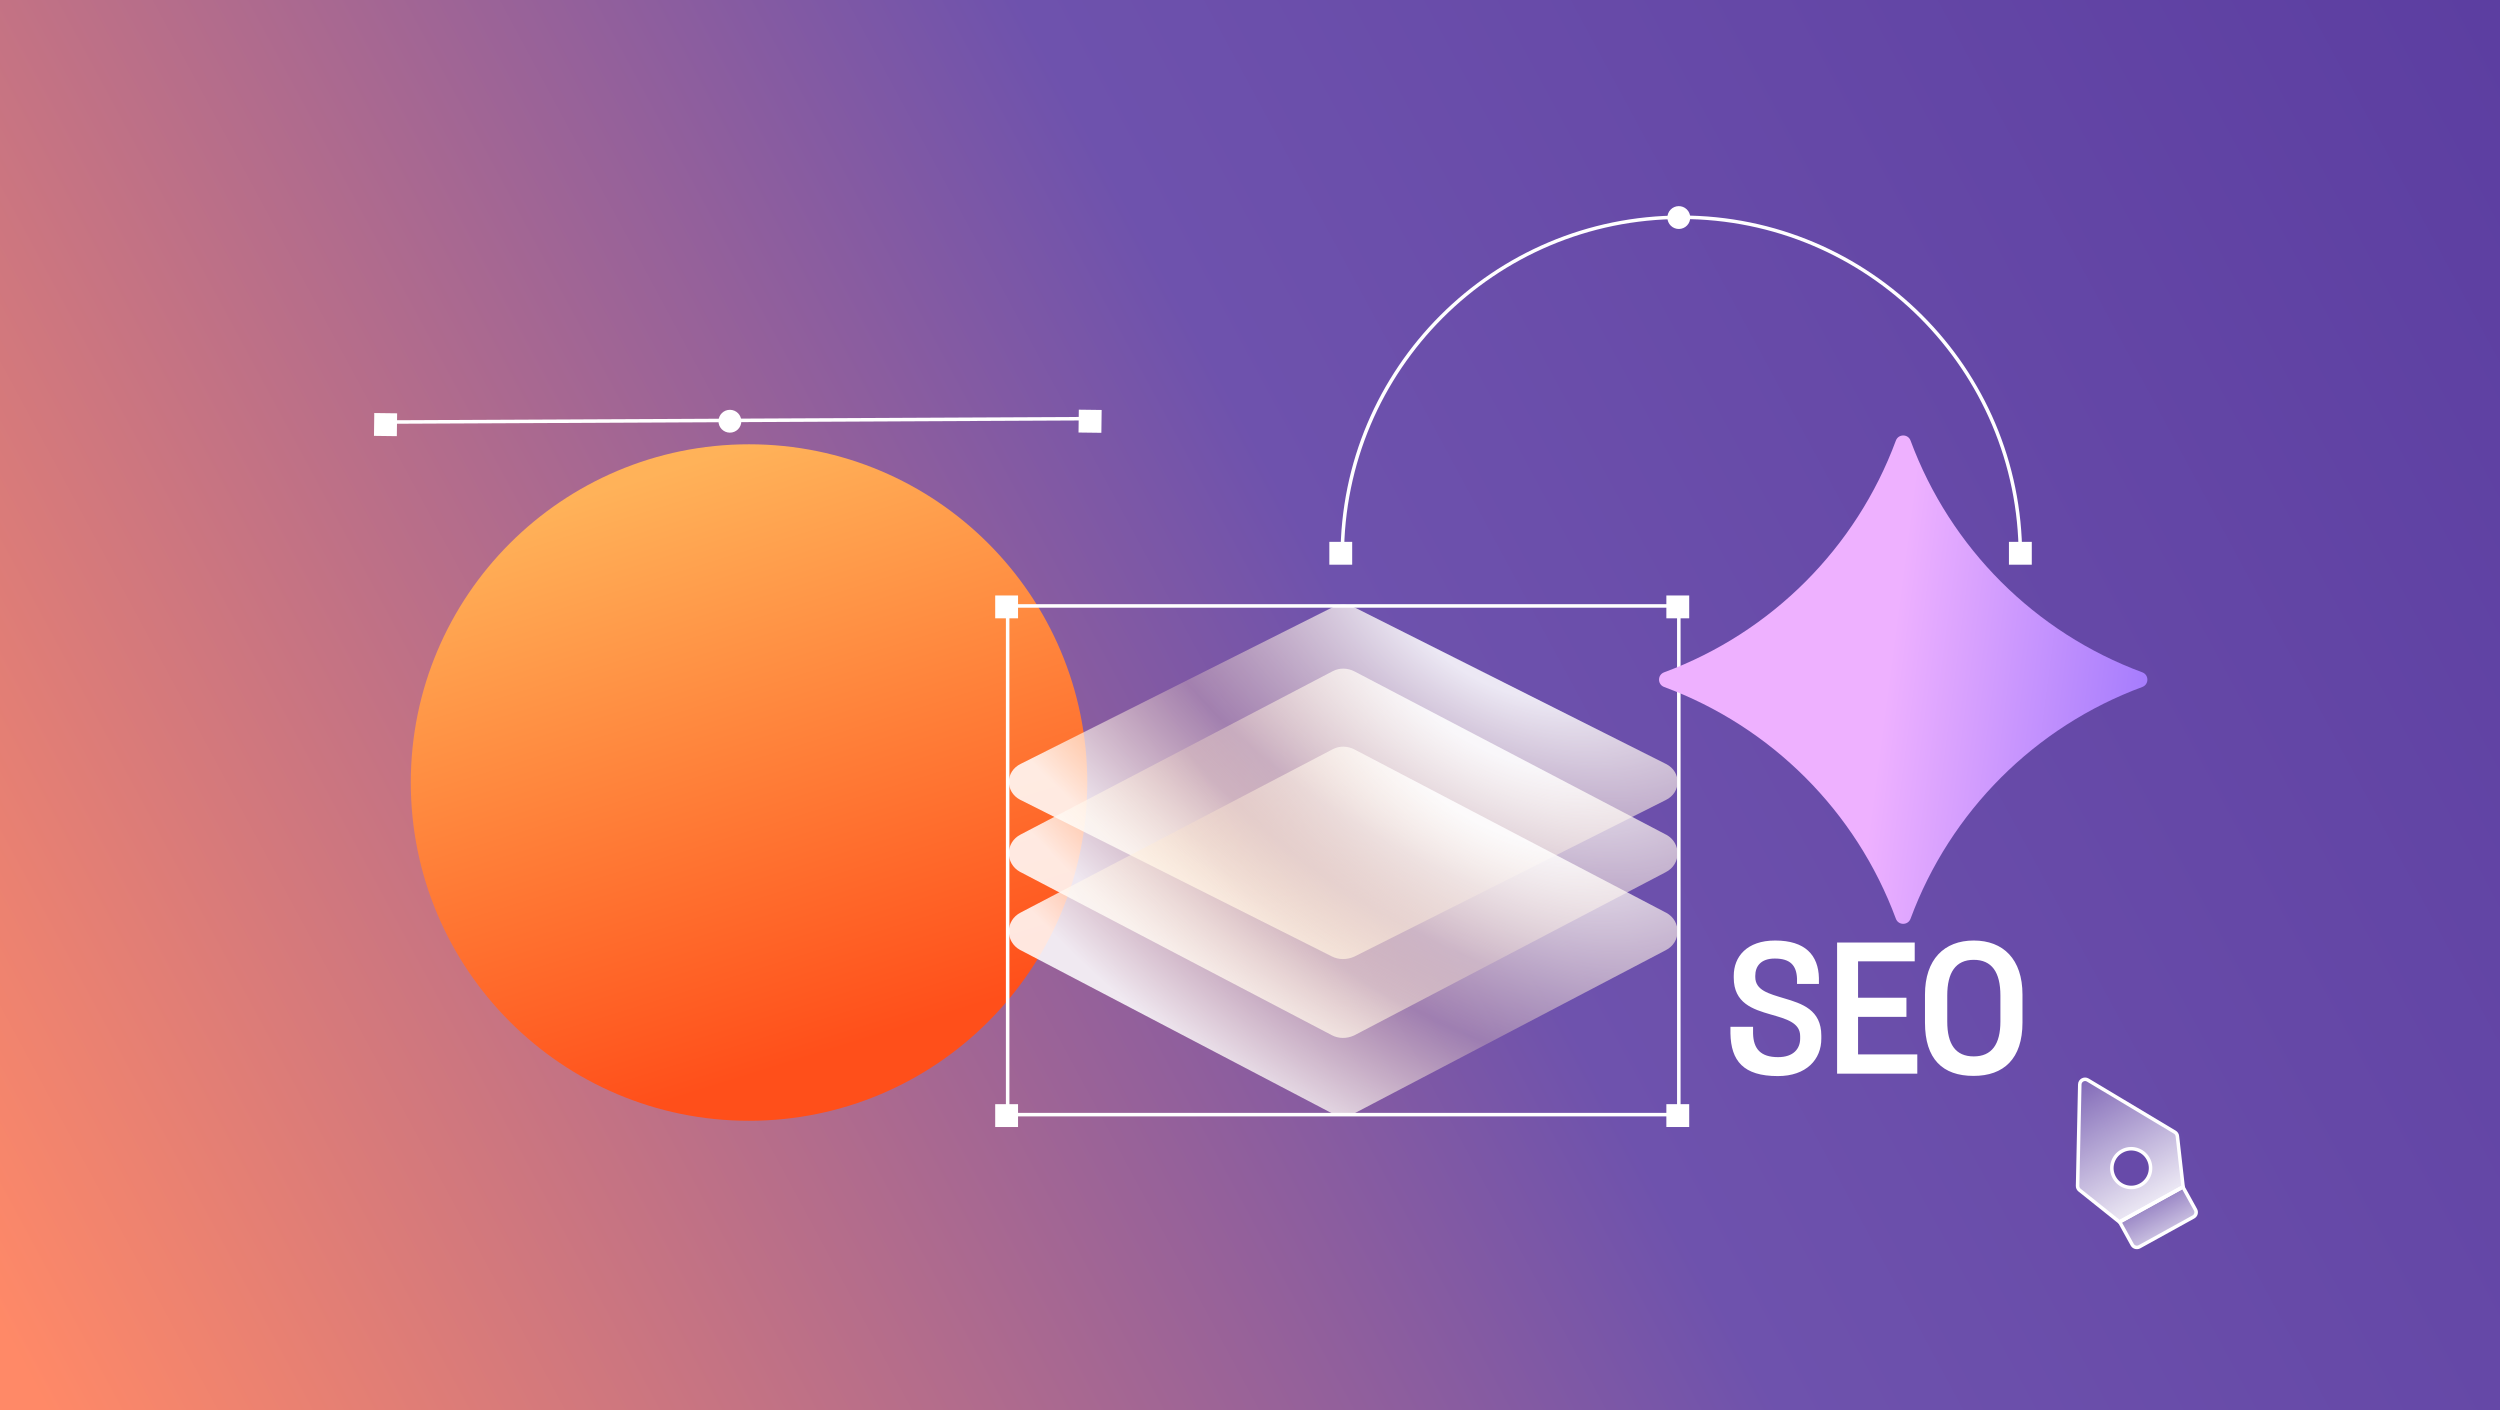 <svg width="1418" height="800" viewBox="0 0 1418 800" fill="none" xmlns="http://www.w3.org/2000/svg">
<rect width="1418" height="800" fill="url(#paint0_linear_14450_503)"/>
<g filter="url(#filter0_d_14450_503)">
<circle cx="410.852" cy="430.852" r="191.852" fill="url(#paint1_linear_14450_503)"/>
</g>
<path d="M615.304 237.48L215.673 239.401" stroke="white" stroke-width="2"/>
<rect width="12.96" height="12.96" transform="matrix(0.013 -1 -1 -0.013 624.693 245.496)" fill="white"/>
<rect width="12.96" height="12.96" transform="matrix(0.013 -1 -1 -0.013 225.082 247.395)" fill="white"/>
<circle cx="6.48" cy="6.48" r="5.347" transform="matrix(0.013 -1 -1 -0.013 420.399 245.488)" fill="white" stroke="white" stroke-width="2.266"/>
<path d="M761.335 315.556C761.335 209.34 847.44 123.234 953.657 123.234C1059.87 123.234 1145.98 209.34 1145.98 315.556" stroke="white" stroke-width="2"/>
<circle cx="6.48" cy="6.48" r="5.725" transform="matrix(-0.721 -0.693 -0.693 0.721 961.387 123.217)" fill="white" stroke="white" stroke-width="1.511"/>
<rect width="12.96" height="12.96" transform="matrix(1 0 0 -1 754 320.297)" fill="white"/>
<rect width="12.96" height="12.96" transform="matrix(1 0 0 -1 1139.47 320.297)" fill="white"/>
<path d="M579.017 433.231C570.049 437.554 570.049 449.14 578.635 453.637L579.017 453.81L755.501 542.524C759.317 544.426 763.896 544.426 767.903 542.697L768.284 542.524L944.768 453.81C953.736 449.486 953.736 437.9 945.15 433.404L944.768 433.231L768.284 344.517C764.468 342.614 759.889 342.441 756.073 344.344L755.692 344.517L579.017 433.231Z" fill="url(#paint2_radial_14450_503)"/>
<path d="M578.993 473.286C570.026 477.792 570.026 489.868 578.612 494.554L578.993 494.734L755.478 587.197C759.293 589.179 763.872 589.179 767.879 587.377L768.261 587.197L944.745 494.734C953.712 490.228 953.712 478.152 945.127 473.466L944.745 473.286L768.261 380.823C764.445 378.841 759.866 378.66 756.05 380.643L755.668 380.823L578.993 473.286Z" fill="url(#paint3_radial_14450_503)"/>
<path d="M578.993 517.549C570.026 522.055 570.026 534.131 578.612 538.818L578.993 538.998L755.478 631.46C759.293 633.443 763.872 633.443 767.879 631.641L768.261 631.46L944.745 538.998C953.712 534.492 953.712 522.416 945.127 517.73L944.745 517.549L768.261 425.087C764.445 423.104 759.866 422.924 756.05 424.907L755.668 425.087L578.993 517.549Z" fill="url(#paint4_radial_14450_503)"/>
<rect width="12.96" height="12.96" transform="matrix(1 0 0 -1 945.158 350.711)" fill="white"/>
<rect width="12.96" height="12.96" transform="matrix(1 0 0 -1 945.158 639.242)" fill="white"/>
<rect width="12.96" height="12.96" transform="matrix(1 0 0 -1 564.476 639.246)" fill="white"/>
<rect width="12.96" height="12.96" transform="matrix(1 0 0 -1 564.476 350.711)" fill="white"/>
<path d="M952.222 343.689H571.54V632.223H952.222V343.689Z" stroke="white" stroke-width="2"/>
<g filter="url(#filter1_d_14450_503)">
<path d="M1203.11 373.339C1142.21 350.786 1094.21 302.787 1071.66 241.891C1070.24 238.036 1064.78 238.036 1063.34 241.891C1040.79 302.787 992.789 350.785 931.893 373.339C928.038 374.759 928.038 380.22 931.893 381.657C992.789 404.21 1040.79 452.209 1063.34 513.105C1064.76 516.96 1070.22 516.96 1071.66 513.105C1094.21 452.209 1142.21 404.211 1203.11 381.657C1206.96 380.237 1206.96 374.776 1203.11 373.339Z" fill="url(#paint5_linear_14450_503)"/>
</g>
<g filter="url(#filter2_d_14450_503)">
<path d="M1171.19 601.593C1169.22 600.41 1166.7 601.8 1166.65 604.102L1165.41 661.632C1165.39 662.566 1165.8 663.457 1166.53 664.04L1189.15 682.113L1207.2 672.14L1225.26 662.167L1222 633.399C1221.9 632.47 1221.37 631.643 1220.56 631.162L1171.19 601.593Z" fill="url(#paint6_linear_14450_503)" stroke="white" stroke-width="2" stroke-miterlimit="10"/>
<path d="M1225.15 662.233L1189.26 682.059L1196.4 694.996C1197.2 696.446 1199.03 696.973 1200.48 696.172L1231.12 679.247C1232.57 678.446 1233.09 676.621 1232.29 675.17L1225.15 662.233Z" fill="url(#paint7_linear_14450_503)" stroke="white" stroke-width="2" stroke-miterlimit="10"/>
<path d="M1201.13 661.163C1206.45 658.229 1208.37 651.544 1205.44 646.232C1202.51 640.92 1195.82 638.993 1190.51 641.927C1185.2 644.862 1183.27 651.546 1186.2 656.858C1189.14 662.17 1195.82 664.098 1201.13 661.163Z" fill="#674AA9" stroke="white" stroke-width="2" stroke-miterlimit="10"/>
</g>
<path d="M1008.42 610.356C988.807 610.356 981.817 601.697 981.504 586.151V582.395H994.337V586.151C994.546 594.915 998.615 599.61 1008.53 599.61C1017.29 599.61 1021.05 594.811 1021.05 589.072V587.82C1021.15 579.995 1013.01 577.908 1004.35 575.404C994.233 572.483 983.382 569.04 983.382 554.537V553.494C983.382 542.643 990.79 533.462 1006.86 533.462C1023.97 533.462 1031.38 541.809 1031.69 554.746V558.085H1019.27V555.059C1018.96 547.547 1015.41 543.687 1006.65 543.687C998.615 543.687 995.589 548.173 995.589 553.494V554.12C995.589 561.736 1003.31 563.614 1011.87 566.223C1022.19 569.249 1033.05 572.796 1033.05 587.403V588.968C1033.15 600.966 1024.49 610.356 1008.42 610.356ZM1042 609V534.609H1086.03V545.252H1053.89V565.91H1081.33V576.761H1053.89V598.045H1087.49V609H1042ZM1119.4 610.252C1101.87 610.252 1091.85 600.758 1091.85 579.995V564.136C1091.85 544.208 1102.7 533.462 1119.5 533.462C1136.19 533.462 1147.15 544 1147.15 564.136V579.995C1147.15 600.549 1136.51 610.252 1119.4 610.252ZM1119.5 599.193C1129.73 599.193 1134.63 592.306 1134.63 579.369V564.658C1134.63 551.407 1129.73 544.417 1119.5 544.417C1109.17 544.417 1104.48 551.72 1104.48 564.658V579.369C1104.48 592.306 1109.17 599.193 1119.5 599.193Z" fill="white"/>
<defs>
<filter id="filter0_d_14450_503" x="192" y="211" width="465.704" height="465.703" filterUnits="userSpaceOnUse" color-interpolation-filters="sRGB">
<feFlood flood-opacity="0" result="BackgroundImageFix"/>
<feColorMatrix in="SourceAlpha" type="matrix" values="0 0 0 0 0 0 0 0 0 0 0 0 0 0 0 0 0 0 127 0" result="hardAlpha"/>
<feOffset dx="14" dy="13"/>
<feGaussianBlur stdDeviation="20.5"/>
<feComposite in2="hardAlpha" operator="out"/>
<feColorMatrix type="matrix" values="0 0 0 0 0 0 0 0 0 0 0 0 0 0 0 0 0 0 0.25 0"/>
<feBlend mode="normal" in2="BackgroundImageFix" result="effect1_dropShadow_14450_503"/>
<feBlend mode="normal" in="SourceGraphic" in2="effect1_dropShadow_14450_503" result="shape"/>
</filter>
<filter id="filter1_d_14450_503" x="884.202" y="190.2" width="390.596" height="390.596" filterUnits="userSpaceOnUse" color-interpolation-filters="sRGB">
<feFlood flood-opacity="0" result="BackgroundImageFix"/>
<feColorMatrix in="SourceAlpha" type="matrix" values="0 0 0 0 0 0 0 0 0 0 0 0 0 0 0 0 0 0 127 0" result="hardAlpha"/>
<feOffset dx="12" dy="8"/>
<feGaussianBlur stdDeviation="28.4"/>
<feComposite in2="hardAlpha" operator="out"/>
<feColorMatrix type="matrix" values="0 0 0 0 0 0 0 0 0 0 0 0 0 0 0 0 0 0 0.25 0"/>
<feBlend mode="normal" in2="BackgroundImageFix" result="effect1_dropShadow_14450_503"/>
<feBlend mode="normal" in="SourceGraphic" in2="effect1_dropShadow_14450_503" result="shape"/>
</filter>
<filter id="filter2_d_14450_503" x="1140.91" y="574.66" width="142.261" height="170.387" filterUnits="userSpaceOnUse" color-interpolation-filters="sRGB">
<feFlood flood-opacity="0" result="BackgroundImageFix"/>
<feColorMatrix in="SourceAlpha" type="matrix" values="0 0 0 0 0 0 0 0 0 0 0 0 0 0 0 0 0 0 127 0" result="hardAlpha"/>
<feOffset dx="13" dy="11"/>
<feGaussianBlur stdDeviation="18.25"/>
<feComposite in2="hardAlpha" operator="out"/>
<feColorMatrix type="matrix" values="0 0 0 0 0 0 0 0 0 0 0 0 0 0 0 0 0 0 0.25 0"/>
<feBlend mode="normal" in2="BackgroundImageFix" result="effect1_dropShadow_14450_503"/>
<feBlend mode="normal" in="SourceGraphic" in2="effect1_dropShadow_14450_503" result="shape"/>
</filter>
<linearGradient id="paint0_linear_14450_503" x1="1418" y1="12.56" x2="-0.161" y2="776.513" gradientUnits="userSpaceOnUse">
<stop stop-color="#5C3EA1"/>
<stop offset="0.455" stop-color="#6E52AD"/>
<stop offset="0.993" stop-color="#FF8967"/>
</linearGradient>
<linearGradient id="paint1_linear_14450_503" x1="513" y1="566" x2="411" y2="239" gradientUnits="userSpaceOnUse">
<stop stop-color="#FF4F1A"/>
<stop offset="1" stop-color="#FFB259"/>
</linearGradient>
<radialGradient id="paint2_radial_14450_503" cx="0" cy="0" r="1" gradientTransform="matrix(-154.619 204.822 386.729 239.386 854.7 350.125)" gradientUnits="userSpaceOnUse">
<stop offset="0.149" stop-color="white" stop-opacity="0.87"/>
<stop offset="0.567" stop-color="#FFE6C8" stop-opacity="0.28"/>
<stop offset="0.909" stop-color="white" stop-opacity="0.86"/>
</radialGradient>
<radialGradient id="paint3_radial_14450_503" cx="0" cy="0" r="1" gradientTransform="matrix(-154.619 213.476 386.729 249.501 854.677 386.669)" gradientUnits="userSpaceOnUse">
<stop offset="0.149" stop-color="white" stop-opacity="0.87"/>
<stop offset="0.567" stop-color="#FFE6C8" stop-opacity="0.28"/>
<stop offset="0.909" stop-color="white" stop-opacity="0.86"/>
</radialGradient>
<radialGradient id="paint4_radial_14450_503" cx="0" cy="0" r="1" gradientTransform="matrix(-154.619 213.476 386.729 249.501 854.677 430.933)" gradientUnits="userSpaceOnUse">
<stop offset="0.149" stop-color="white" stop-opacity="0.87"/>
<stop offset="0.567" stop-color="#FFE6C8" stop-opacity="0.28"/>
<stop offset="0.909" stop-color="white" stop-opacity="0.86"/>
</radialGradient>
<linearGradient id="paint5_linear_14450_503" x1="1223" y1="511.5" x2="989.638" y2="480.863" gradientUnits="userSpaceOnUse">
<stop stop-color="#9570FC"/>
<stop offset="0.766" stop-color="#EEB1FF"/>
</linearGradient>
<linearGradient id="paint6_linear_14450_503" x1="1163.5" y1="594" x2="1216.5" y2="683.5" gradientUnits="userSpaceOnUse">
<stop stop-color="white" stop-opacity="0.09"/>
<stop offset="1" stop-color="white"/>
</linearGradient>
<linearGradient id="paint7_linear_14450_503" x1="1203.47" y1="665.567" x2="1224.69" y2="706.163" gradientUnits="userSpaceOnUse">
<stop stop-color="white" stop-opacity="0.2"/>
<stop offset="1" stop-color="white"/>
</linearGradient>
</defs>
</svg>
